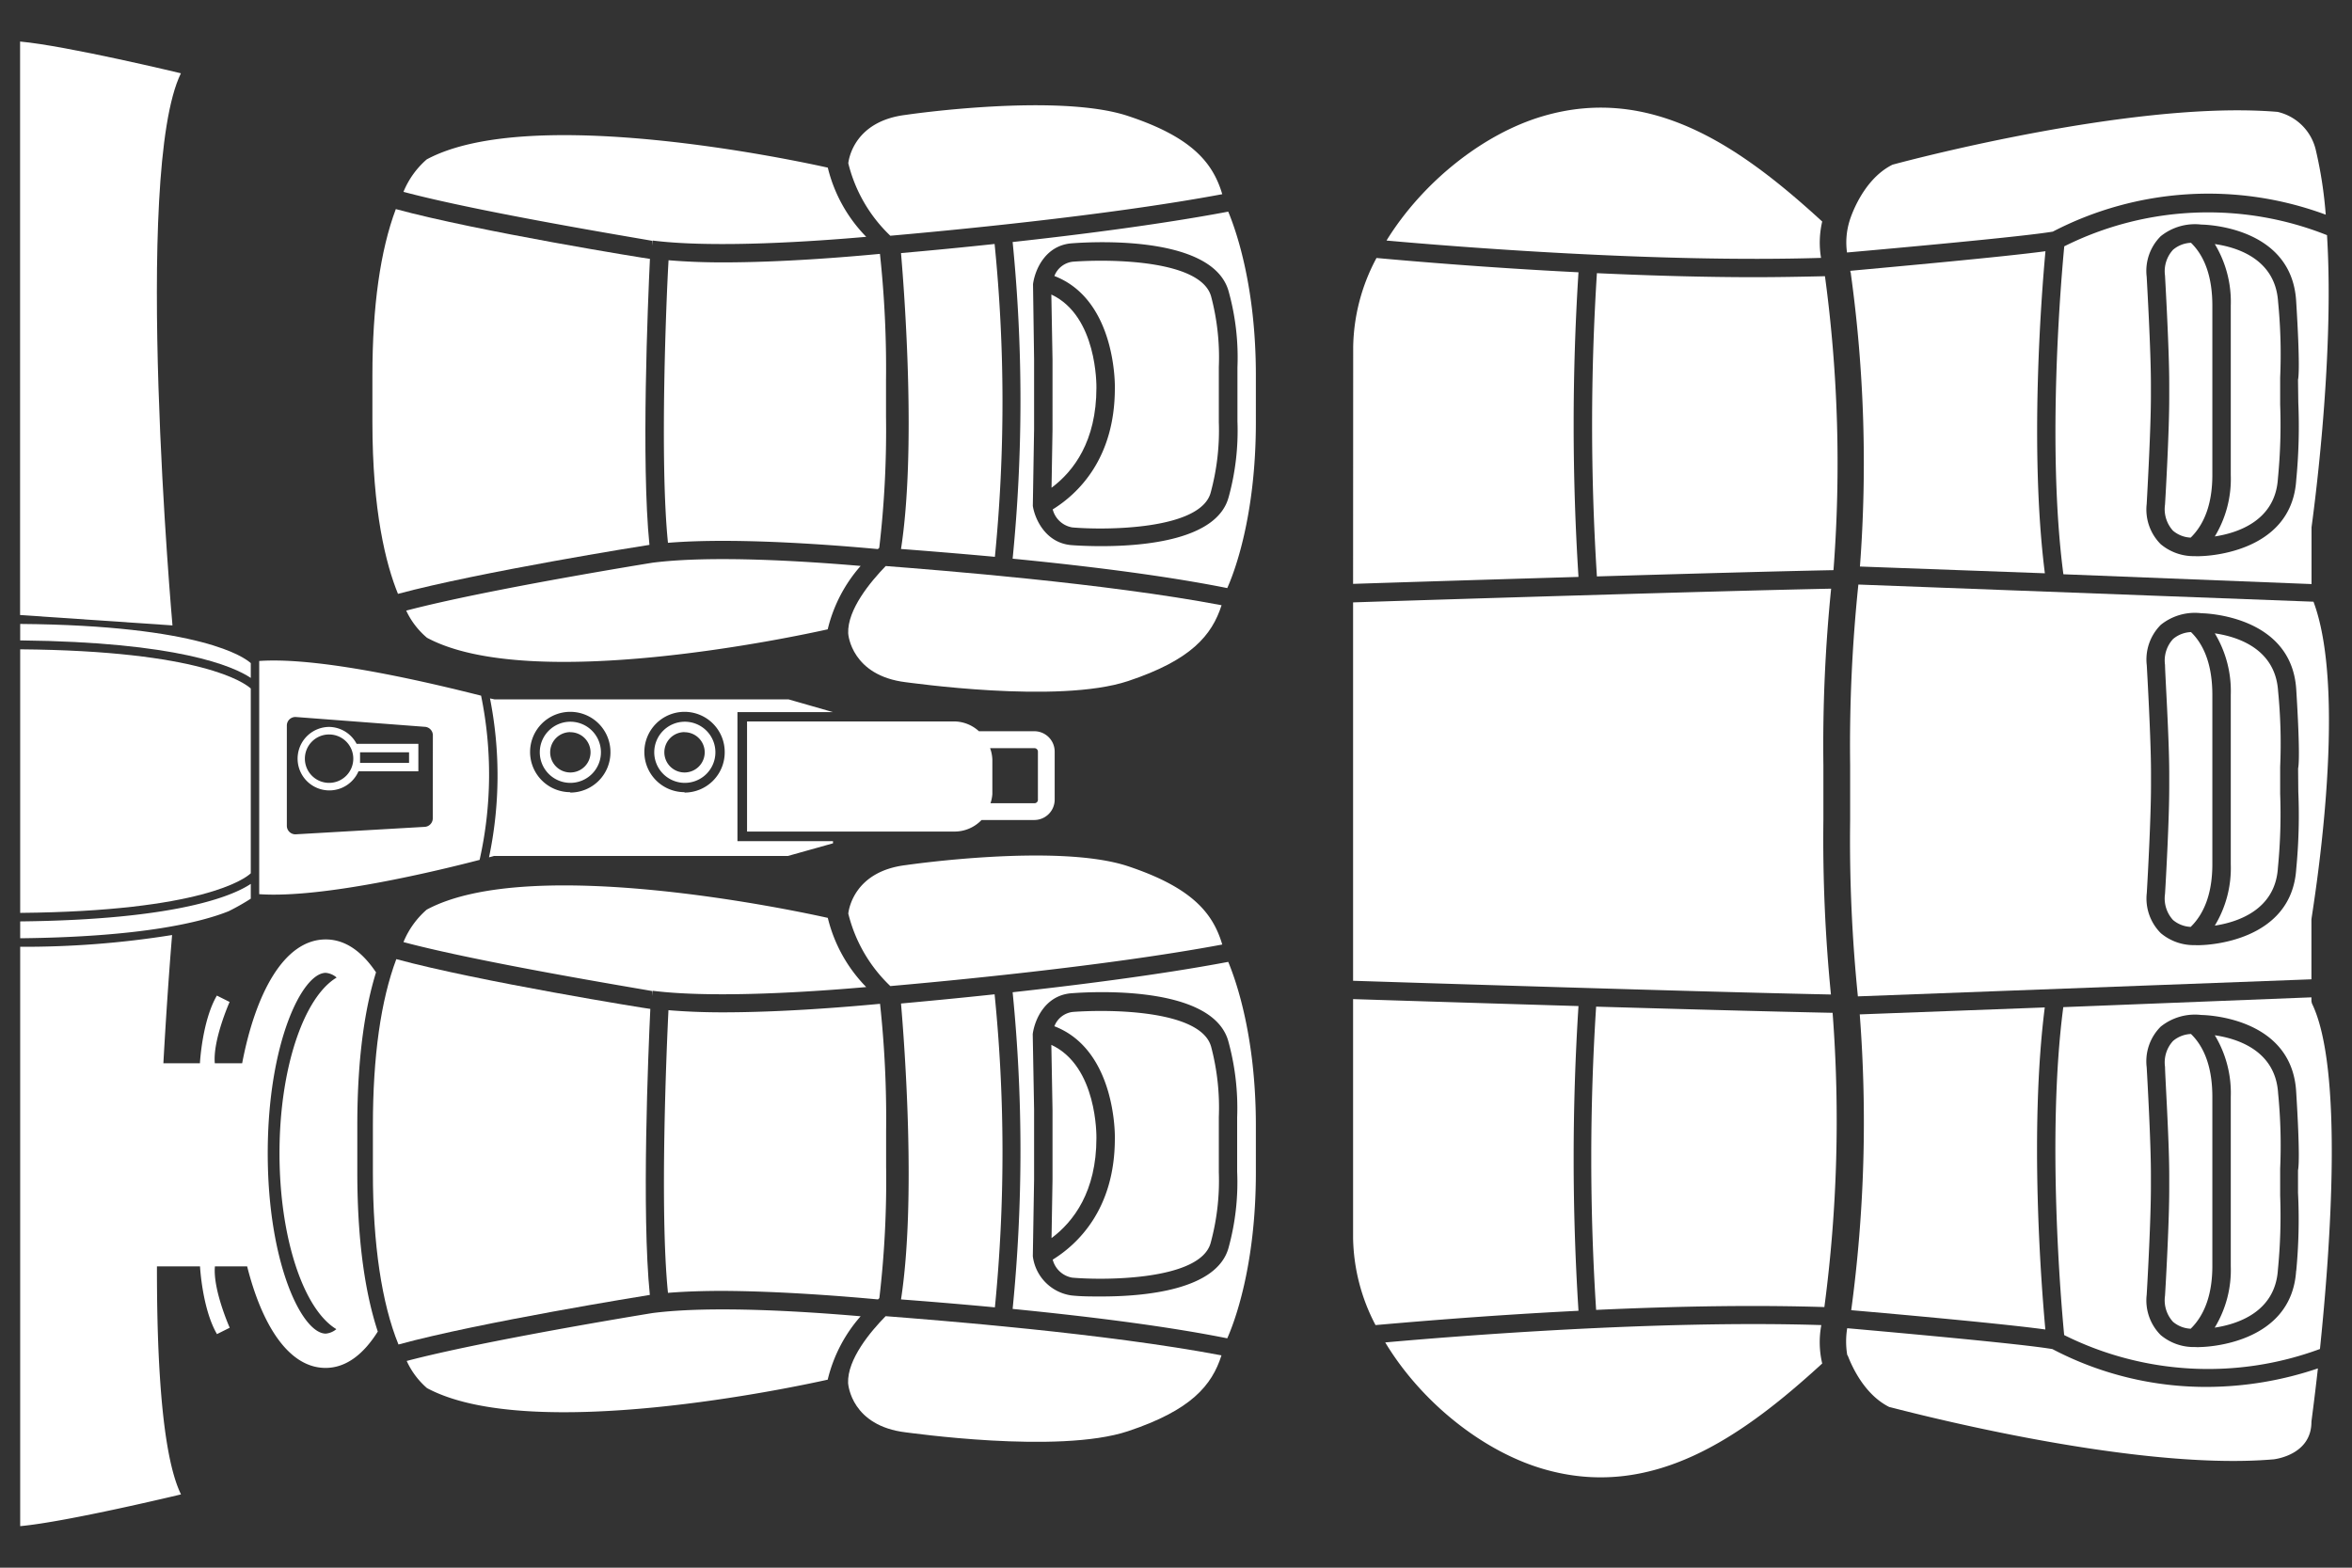 <svg xmlns="http://www.w3.org/2000/svg" width="240" height="160" viewBox="0 0 240 160">
  <rect x="0" y="0" width="240" height="160" fill="#333333" stroke="none"/>
  <defs>
    <style>
      .a {
        fill: #fff;
      }
    </style>
  </defs>
  <title>Artboard 1</title>
  <g>
    <g>
      <path class="a" d="M25.59,89.13V70.27c-.61-.56-5-3.85-23.53-4V93.17C20.6,93,25,89.69,25.59,89.13Z"/>
      <path class="a" d="M23.33,93a23.2,23.2,0,0,0,2.26-1.28V90.21c-1.8,1.2-7.45,3.66-23.53,3.83v1.72C14.41,95.63,20.49,94.14,23.33,93Z"/>
      <path class="a" d="M2.06,65.36c16.08.17,21.74,2.63,23.53,3.83V67.68c-.61-.56-5-3.85-23.53-4Z"/>
      <path class="a" d="M17.6,63.83s-4.1-46.2.86-56.35c0,0-11.66-2.81-16.41-3.24V62.77"/>
      <path class="a" d="M17.56,95.43a95.35,95.35,0,0,1-15.5,1.2v59.13c4.75-.43,16.41-3.24,16.41-3.24C13.81,143,17.14,100.45,17.56,95.43Z"/>
    </g>
    <path class="a" d="M75.25,85.85V72.68H85l-4.53-1.3h-30L50,71.28a40.59,40.59,0,0,1-.1,16.22l.5-.14h30L85,86.07v-.22Zm-17.06-5a4.1,4.1,0,1,1,4.1-4.1A4.1,4.1,0,0,1,58.19,80.89Zm11.66,0a4.1,4.1,0,1,1,4.1-4.1A4.1,4.1,0,0,1,69.85,80.89Z"/>
    <g>
      <path class="a" d="M33.58,74.19a3.24,3.24,0,1,0,3,4.53h6.11V75.92H36.39A3.21,3.21,0,0,0,33.58,74.19Zm0,5.71a2.47,2.47,0,1,1,2.47-2.47A2.47,2.47,0,0,1,33.58,79.9Zm3.16-3.12h5v1.08h-5Z"/>
      <path class="a" d="M49.09,71c-4-1-16-4-22.64-3.54V91.26c6.58.45,18.38-2.43,22.49-3.5A39.91,39.91,0,0,0,49.09,71ZM44.16,83.52a.87.87,0,0,1-.82.87l-13.15.76a.87.87,0,0,1-.92-.87V74.05a.87.87,0,0,1,.94-.87l13.15,1a.87.87,0,0,1,.81.87Z"/>
    </g>
    <path class="a" d="M58.2,79.9a3.12,3.12,0,1,1,3.12-3.12A3.12,3.12,0,0,1,58.2,79.9Zm0-5.18a2.06,2.06,0,1,0,2.06,2.06A2.06,2.06,0,0,0,58.2,74.73Z"/>
    <path class="a" d="M69.85,79.9A3.12,3.12,0,1,1,73,76.78,3.12,3.12,0,0,1,69.85,79.9Zm0-5.18a2.06,2.06,0,1,0,2.06,2.06A2.06,2.06,0,0,0,69.85,74.73Z"/>
    <path class="a" d="M36.46,119.63v-4.78c0-7.26.86-12.22,1.91-15.61-1.39-2.07-3.09-3.36-5.13-3.36-4.3,0-7.19,5.61-8.53,12.64H21.92c-.22-2.37,1.51-6.26,1.51-6.26l-1.3-.65c-1.51,2.59-1.73,6.91-1.73,6.91H15.66l-.86,20.73h5.61s.22,4.32,1.73,6.91l1.3-.65s-1.73-3.89-1.51-6.26h3.29c1.49,5.92,4.21,10.36,8,10.36,2.14,0,3.91-1.45,5.33-3.71C37.43,132.5,36.46,127.37,36.46,119.63Zm-2.11,16a1.94,1.94,0,0,1-1.11.48c-2.42,0-5.92-7.17-5.92-18.41s3.51-18.41,5.92-18.41a1.94,1.94,0,0,1,1.11.48c-3.34,2-5.83,9.23-5.83,17.93S31,133.69,34.35,135.67Z"/>
    <path class="a" d="M105.56,74.63H99.89a3.79,3.79,0,0,0-2.48-1H76.23V84.87H97.41a3.82,3.82,0,0,0,2.75-1.18h5.39a2.08,2.08,0,0,0,2.07-2.07V76.7A2.08,2.08,0,0,0,105.56,74.63Zm.35,7a.35.35,0,0,1-.35.35h-4.49a3.69,3.69,0,0,0,.19-.94V77.51a3.73,3.73,0,0,0-.23-1.15h4.53a.35.35,0,0,1,.35.35Z"/>
    <g>
      <path class="a" d="M161.07,133.78a245.38,245.38,0,0,1,0-31.1c-9.75-.29-18.92-.58-23-.71v24.4a19.75,19.75,0,0,0,2.29,8.87C143.12,135,151.29,134.27,161.07,133.78Z"/>
      <path class="a" d="M138.07,59.59c4-.13,13.21-.42,23-.71a245.26,245.26,0,0,1,0-31.09c-9.39-.47-17.3-1.16-20.61-1.46a19.8,19.8,0,0,0-2.38,9.08Z"/>
      <path class="a" d="M157.43,11.86c-6.09,1.79-12.27,6.73-15.95,12.69,7.11.64,27.64,2.28,44.34,1.77a9.41,9.41,0,0,1,.12-3.71C177.7,15.05,168.55,8.58,157.43,11.86Z"/>
      <path class="a" d="M157.43,149.91c11.11,3.27,20.27-3.2,28.51-10.75a9.43,9.43,0,0,1-.09-3.92c-16.75-.53-37.37,1.13-44.5,1.77C145,143.07,151.25,148.09,157.43,149.91Z"/>
      <path class="a" d="M179,28.29c-4.8,0-10.2-.14-16.05-.41a244.48,244.48,0,0,0,0,30.95c10.88-.32,19-.54,24.14-.64a142.31,142.31,0,0,0-.87-30C183.63,28.25,181.27,28.29,179,28.29Z"/>
      <path class="a" d="M66.6,24.55c6.39.8,16.69.07,21.79-.38a15.21,15.21,0,0,1-3.92-7.06c-3.23-.72-30.35-6.54-40.93-.84a8.83,8.83,0,0,0-2.37,3.31c7.74,2.07,23.57,4.67,25.39,5l0,.5Z"/>
      <path class="a" d="M235.91,102.41l-.05-.22v-.4l-25.32,1c-1.72,13.08-.2,30.47.09,33.47a32.91,32.91,0,0,0,26.1,1.42C237.82,127.15,239.12,109,235.91,102.41Zm-1.61,27.29c-.47,7.45-9.13,7.77-9.75,7.78a4.18,4.18,0,0,1-.57,0,5.25,5.25,0,0,1-3.5-1.22,5,5,0,0,1-1.43-4.11c.11-1.82.43-7.79.43-11v-1.3c0-3.31-.36-9.68-.43-10.92a5,5,0,0,1,1.43-4.15,5.57,5.57,0,0,1,4.14-1.19c-.07,0,9.19,0,9.68,7.78.41,6.55.25,7.82.19,8.06l0,2.29A55.26,55.26,0,0,1,234.31,129.7Z"/>
      <path class="a" d="M232.44,129.58a56,56,0,0,0,.23-7.55l0-.16v-2.59a54.45,54.45,0,0,0-.21-7.71c-.27-4.38-4.2-5.58-6.46-5.91a11.39,11.39,0,0,1,1.63,6.29v17.27a11.32,11.32,0,0,1-1.64,6.28C228.25,135.16,232.17,133.95,232.44,129.58Z"/>
      <path class="a" d="M187,103.37c-6.43-.13-16.54-.41-24.13-.63a241.74,241.74,0,0,0,0,30.95c8.83-.41,16.65-.5,23.29-.29A144.63,144.63,0,0,0,187,103.37Z"/>
      <path class="a" d="M220.92,132.24a3.26,3.26,0,0,0,.82,2.67,3,3,0,0,0,1.8.7c1.46-1.43,2.21-3.59,2.21-6.4V111.94c0-2.82-.73-5-2.18-6.41a3,3,0,0,0-1.83.71,3.24,3.24,0,0,0-.82,2.64c0,.77.43,7.56.43,11.05v1.3C221.36,124.56,221,131,220.92,132.24Z"/>
      <path class="a" d="M189.63,59.66a158.3,158.3,0,0,0-.84,18.42v5.61a158.81,158.81,0,0,0,.79,18l46.28-1.74V93.84c0-.31,3.88-22.62.21-32.43Zm44.89,21.12a56.84,56.84,0,0,1-.21,7.9c-.47,7.45-9.13,7.77-9.75,7.78a3.88,3.88,0,0,1-.57,0,5.23,5.23,0,0,1-3.5-1.22,5,5,0,0,1-1.43-4.1c.11-1.83.43-7.79.43-11v-1.3c0-3.4-.39-10.17-.43-10.93a5,5,0,0,1,1.43-4.14,5.54,5.54,0,0,1,4.16-1.18h0c.29,0,9.18.2,9.66,7.77.41,6.55.25,7.82.19,8.06Z"/>
      <path class="a" d="M232.44,48.84a56,56,0,0,0,.23-7.55l0-.16V38.53a54.48,54.48,0,0,0-.21-7.71c-.27-4.39-4.2-5.59-6.46-5.91a11.4,11.4,0,0,1,1.63,6.29V48.47A11.33,11.33,0,0,1,226,54.75C228.25,54.41,232.18,53.19,232.44,48.84Z"/>
      <path class="a" d="M208.66,58.51c-1.59-12.54-.35-28.42.06-32.87-4.29.58-15.62,1.6-19.91,2,0,.07,0,.14.05.22l0,.06a141.39,141.39,0,0,1,.93,29.9Z"/>
      <path class="a" d="M220.92,51.5a3.26,3.26,0,0,0,.82,2.67,3,3,0,0,0,1.8.7c1.46-1.43,2.21-3.58,2.21-6.4V31.19c0-2.82-.73-5-2.18-6.41a3,3,0,0,0-1.83.71,3.24,3.24,0,0,0-.82,2.64c0,.07.43,7.42.43,11.05v1.29C221.36,43.82,221,50.25,220.92,51.5Z"/>
      <path class="a" d="M235.86,145.12c0-.09.3-2.22.66-5.46a35.6,35.6,0,0,1-11.23,1.89,33.73,33.73,0,0,1-15.86-3.86c-3.17-.55-17.11-1.79-20.94-2.13a8.38,8.38,0,0,0,0,2.71l.08.14c.45,1.16,1.73,3.95,4.21,5.19.15,0,24.42,6.63,39.24,5.34C232.15,148.92,235.86,148.49,235.86,145.12Z"/>
      <path class="a" d="M188.72,22.58a7.46,7.46,0,0,0-.25,3.19c4.74-.42,17.91-1.61,21-2.13a34.46,34.46,0,0,1,27.85-1.73,43,43,0,0,0-1-6.54,5.2,5.2,0,0,0-3.91-3.95c-1.3-.11-2.68-.16-4.1-.16-14.79,0-35,5.49-35.2,5.55C189.93,18.39,188.73,22.54,188.72,22.58Z"/>
      <path class="a" d="M208.71,135.69c-.41-4.45-1.65-20.33-.06-32.87l-18.88.71a143.53,143.53,0,0,1-.87,30.19C194,134.16,204.58,135.12,208.71,135.69Z"/>
      <path class="a" d="M220.92,91.23a3.26,3.26,0,0,0,.82,2.67,3,3,0,0,0,1.8.7c1.46-1.43,2.21-3.58,2.21-6.4V70.92c0-2.82-.73-5-2.18-6.41a3,3,0,0,0-1.83.71,3.24,3.24,0,0,0-.82,2.64c0,.77.43,7.56.43,11.05v1.3C221.36,83.54,221,90,220.92,91.23Z"/>
      <path class="a" d="M232.44,88.56a56,56,0,0,0,.23-7.55l0-.16V78.26a54.52,54.52,0,0,0-.21-7.71c-.27-4.38-4.2-5.58-6.46-5.91a11.4,11.4,0,0,1,1.63,6.29V88.19A11.34,11.34,0,0,1,226,94.47C228.25,94.13,232.18,92.91,232.44,88.56Z"/>
      <path class="a" d="M138.07,100.1c4.39.14,34.94,1.12,48.76,1.4a161.39,161.39,0,0,1-.77-17.82v-5.6a159.26,159.26,0,0,1,.79-18c-12.61.26-39.85,1.11-48.78,1.4Z"/>
      <path class="a" d="M237.45,24a32.82,32.82,0,0,0-26.81,1.14c-.29,3-1.82,20.36-.09,33.47l25.32,1V53.83C235.89,53.59,238.26,37.1,237.45,24Zm-2.93,17.08a56.84,56.84,0,0,1-.21,7.9c-.48,7.69-9.69,7.78-9.79,7.78a3.14,3.14,0,0,1-.54,0,5.23,5.23,0,0,1-3.5-1.22,5,5,0,0,1-1.43-4.1c.07-1.31.43-7.7.43-11V39.18c0-3.4-.39-10.17-.43-10.93a5,5,0,0,1,1.43-4.14,5.57,5.57,0,0,1,4.14-1.19c-.07,0,9.19,0,9.68,7.78.41,6.53.25,7.82.19,8.05Z"/>
      <path class="a" d="M107.3,49.78c2.25-1.68,4.58-4.74,4.58-10.21v0c0-.18.1-7.32-4.6-9.51l.12,6.63V43.8Z"/>
      <path class="a" d="M66.31,132.16c-.85-8.37-.16-24.81.05-29.19h0c-.19,0-17.58-2.81-25.92-5.08-1.58,4.21-2.39,9.91-2.39,17v4.78c0,7.31.9,13.36,2.61,17.55C49,134.94,65.7,132.26,66.31,132.16Z"/>
      <path class="a" d="M43.57,141.67c10.57,5.68,37.66-.14,40.89-.86a15.1,15.1,0,0,1,3.36-6.47c-5.7-.49-15.15-1.11-21.23-.33h0c-1.78.29-17.25,2.83-25.09,4.89A8.1,8.1,0,0,0,43.57,141.67Z"/>
      <path class="a" d="M101.49,24.9c-3.16.34-6.37.65-9.55.93.36,4.23,1.56,20.1,0,30.2,2.39.18,5.75.45,9.58.8A161.68,161.68,0,0,0,101.49,24.9Z"/>
      <path class="a" d="M115.11,11.84c-7.15-2.38-22.5-.15-22.65-.12-5.22.62-5.84,4.42-5.9,4.94a15.23,15.23,0,0,0,4.29,7.4c5.23-.46,21.89-2,33.87-4.24C123.77,16.62,121.64,14,115.11,11.84Z"/>
      <path class="a" d="M128.15,38.28c0-9-2-14.71-2.82-16.68-7.09,1.34-15.75,2.42-22,3.1a163.78,163.78,0,0,1,0,32.32c8.88.87,16.25,1.87,21.9,3,.68-1.51,2.92-7.27,2.92-16.92Zm-2.78,12.46c-1.17,4.37-8.62,5-13,5-1.67,0-2.89-.09-3.11-.11-2.63-.26-3.68-2.74-3.87-4l.13-7.87V36.69L105.41,29c.2-1.47,1.24-3.9,3.86-4.16.14,0,14.43-1.34,16.11,4.93a25.17,25.17,0,0,1,.89,7.73V43A25.56,25.56,0,0,1,125.37,50.75Z"/>
      <path class="a" d="M92.44,146.19c.17,0,15.54,2.25,22.66-.12,6.43-2.14,8.56-4.66,9.54-7.74-11.92-2.26-28.91-3.58-34.27-4-1.54,1.57-3.92,4.4-3.83,6.83C86.56,141.37,86.9,145.53,92.44,146.19Z"/>
      <path class="a" d="M123.59,30.28v0c-.89-3.32-8.14-3.67-11.22-3.67-1.72,0-2.9.1-2.91.1a2.29,2.29,0,0,0-1.87,1.46c6.37,2.45,6.18,11.38,6.17,11.47,0,7.23-3.82,10.79-6.34,12.35a2.49,2.49,0,0,0,2,1.84c3.33.29,13.1.27,14.12-3.56a24.17,24.17,0,0,0,.83-7.19V37.46A24.3,24.3,0,0,0,123.59,30.28Z"/>
      <path class="a" d="M128.15,114.85c0-9-2-14.71-2.82-16.68-7.09,1.34-15.75,2.41-22,3.1a163.78,163.78,0,0,1,0,32.32c8.89.88,16.26,1.87,21.9,3,.68-1.52,2.92-7.3,2.92-16.92Zm-2.78,12.47c-1.17,4.37-8.63,5-13,5-1.05,0-2.12,0-3.07-.11a4.62,4.62,0,0,1-3.91-4l.13-7.87v-7.09l-.14-7.71c.2-1.47,1.24-3.9,3.86-4.16.14,0,14.43-1.34,16.11,4.93a25.68,25.68,0,0,1,.89,7.73v5.53A25.16,25.16,0,0,1,125.37,127.32Z"/>
      <path class="a" d="M107.3,126.36c2.25-1.68,4.58-4.75,4.58-10.21v0c0-.16.11-7.32-4.6-9.51l.12,6.63v7.12Z"/>
      <path class="a" d="M123.59,106.85v0c-.89-3.32-8.14-3.67-11.22-3.67-1.72,0-2.9.1-2.91.1a2.29,2.29,0,0,0-1.87,1.46c6.36,2.45,6.18,11.38,6.17,11.47,0,7.23-3.82,10.79-6.34,12.35a2.49,2.49,0,0,0,2,1.84c3.33.29,13.1.27,14.12-3.56a24.19,24.19,0,0,0,.83-7.2V114A24.3,24.3,0,0,0,123.59,106.85Z"/>
      <path class="a" d="M38,43.06c0,9.12,1.38,14.53,2.61,17.55,8.3-2.23,25.05-4.92,25.66-5-.85-8.38-.16-24.82.05-29.19h0c-.2,0-17.59-2.81-25.93-5.08-1.58,4.21-2.39,9.91-2.39,17Z"/>
      <path class="a" d="M86.55,64.63c0,.16.36,4.33,5.89,5,.17,0,15.52,2.26,22.67-.12,6.43-2.14,8.55-4.66,9.54-7.74-11.91-2.26-28.91-3.58-34.27-4C88.83,59.37,86.46,62.21,86.55,64.63Z"/>
      <path class="a" d="M115.11,88.41c-7.15-2.38-22.5-.14-22.65-.12-5.22.62-5.84,4.42-5.9,4.95a15.24,15.24,0,0,0,4.29,7.4c5.23-.46,21.89-2,33.87-4.24C123.77,93.19,121.64,90.59,115.11,88.41Z"/>
      <path class="a" d="M101.49,101.48c-3.91.42-7.27.73-9.55.94.36,4.23,1.56,20.09,0,30.2,2.39.18,5.76.45,9.58.81A161.71,161.71,0,0,0,101.49,101.48Z"/>
      <path class="a" d="M66.6,101.12c6.39.8,16.69.07,21.79-.38a15.2,15.2,0,0,1-3.92-7.06c-3.23-.72-30.35-6.53-40.93-.84h0a8.83,8.83,0,0,0-2.37,3.31c7.74,2.07,23.57,4.67,25.39,5l0,.5Z"/>
      <path class="a" d="M43.57,65.09c10.56,5.68,37.66-.14,40.89-.86a15.12,15.12,0,0,1,3.36-6.47c-5.71-.49-15.17-1.1-21.23-.33-.43.07-16.84,2.71-25.14,4.89A8.09,8.09,0,0,0,43.57,65.09Z"/>
      <path class="a" d="M89.59,132.62l0,0,.14-.13a102.7,102.7,0,0,0,.69-13.42v-3.62a109,109,0,0,0-.62-13c-3.6.34-10.06.87-16.07.87-1.89,0-3.74-.07-5.52-.22-.18,3.65-.91,20.41-.05,28.85,1.73-.14,3.65-.2,5.62-.2C79.82,131.78,86.35,132.32,89.59,132.62Z"/>
      <path class="a" d="M73.74,26.78c-1.89,0-3.74-.07-5.52-.22C68,30.21,67.3,47,68.16,55.4c1.73-.14,3.64-.2,5.6-.2,6,0,12.58.54,15.82.84l0,0,.14-.13a102.78,102.78,0,0,0,.69-13.42V38.86a108.94,108.94,0,0,0-.62-12.95C86.21,26.25,79.75,26.78,73.74,26.78Z"/>
    </g>
  </g>
</svg>
